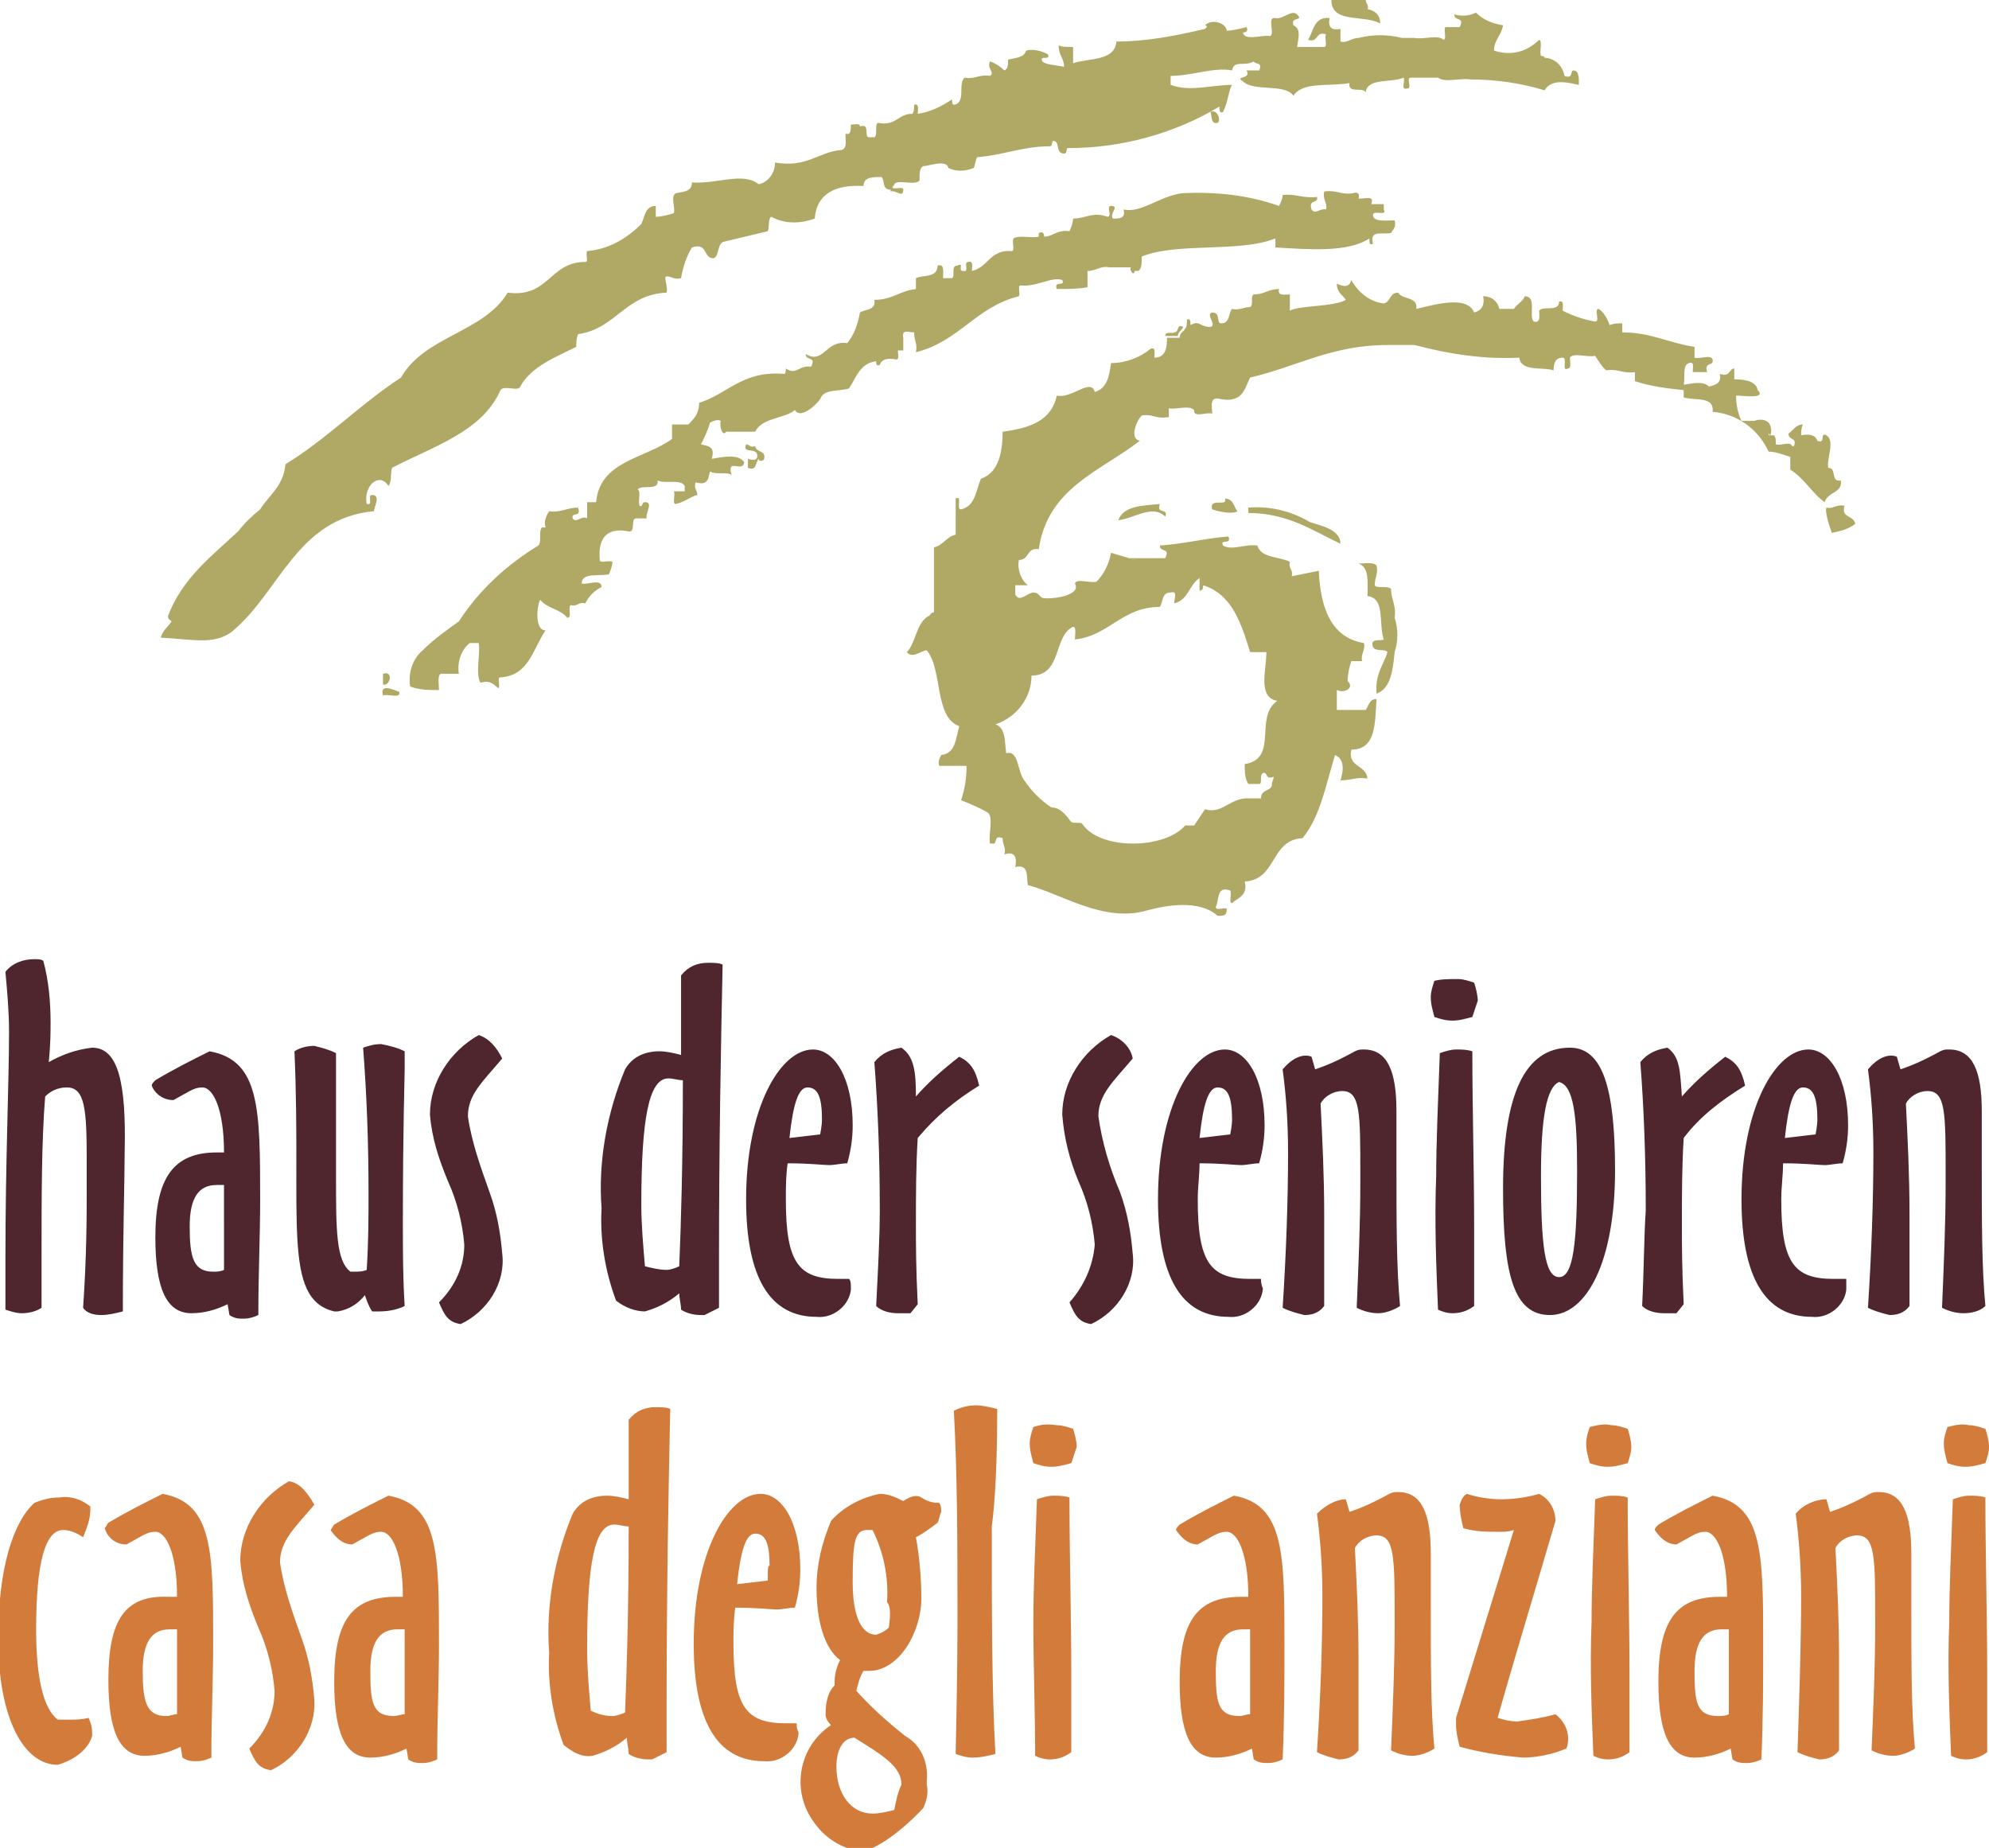 <?xml version="1.0" encoding="UTF-8"?> <!-- Generator: Adobe Illustrator 25.4.8, SVG Export Plug-In . SVG Version: 6.00 Build 0) --> <svg xmlns="http://www.w3.org/2000/svg" xmlns:xlink="http://www.w3.org/1999/xlink" version="1.1" id="Ebene_2_00000103980806139931280980000017299044239347108260_" x="0px" y="0px" viewBox="0 0 110.1 102.3" style="enable-background:new 0 0 110.1 102.3;" xml:space="preserve"> <style type="text/css"> .st0{fill:#B0A965;} .st1{fill:#4F262E;} .st2{fill:#D27B3A;} </style> <path id="Pfad_21" class="st0" d="M76,35.8c0.1,0.3,0.7,0.1,0.8,0.3c-0.2,0.7-0.7,1.2-0.6,2.3c0.8-0.3,0.9-1.3,1-2.3 c0.2-0.6,0.2-1.3,0-1.9c0.1-0.7-0.2-1-0.2-1.6c-0.2-0.2-0.8,0-0.9-0.2c0-0.5,0.2-0.6,0.1-1.1c-0.2-0.2-0.7-0.1-1-0.1 c0.6,0.2,0.5,1,0.5,1.8c1,0.1,0.6,1.6,0.9,2.4C76.5,35.5,75.8,35.3,76,35.8 M41.3,24.6c-0.2,0.5,0.4,0.2,0.6,0.5 c0.1,0.4-0.2,0.4-0.5,0.3v0.5c0.5,0.2,0.4-0.3,0.6-0.5c0,0.2,0.3,0.1,0.3,0c0.1-0.5-0.4-0.3-0.5-0.7C41.5,24.8,41.5,24.6,41.3,24.6 M23.4,36c-0.6,0.5-0.8,1.3-0.7,2c0.5,0.2,1,0.2,1.6,0.2c0-0.3-0.1-0.8,0.1-0.9h1c-0.1-0.6,0.1-1.3,0.6-1.7h0.5 c0.1,0.7-0.2,1.7,0.1,2.2c0.6-0.2,0.8,0.2,1,0.3c0.1-0.2-0.1-0.6,0.1-0.6c1.6-0.1,1.8-1.6,2.5-2.6c-0.6,0-0.5-1.3-0.3-1.7 c0.4,0.5,1.1,0.5,1.5,1c0.3,0,0-0.6,0.2-0.7c0.4,0.1,0.4-0.2,0.8-0.1c0.2-0.4,0.5-0.7,0.9-0.9c0-0.5-0.8-0.1-1.1-0.2 c0-0.6,0.9-0.4,1.5-0.5c0.1-0.2,0.2-0.5,0.2-0.7c-0.2-0.1-0.7,0.1-0.7-0.1c-0.1-1.1,0.3-1.8,1.5-1.6c0.6,0.2,0.1-0.8,0.6-0.7h0.5 c-0.1-0.3,0.4-0.9-0.1-0.9c-0.2,0-0.1,0.3-0.3,0.2c-0.1-0.3,0.1-0.8-0.1-0.9c0.2-0.3,1.2,0.1,1.1-0.5c0.4,0.2,1.3-0.1,1.5,0.3v0.3 h-0.6c0.1,0.2-0.1,0.7,0.1,0.7c0.5-0.1,0.8-0.4,1.2-0.5c0-0.3-0.2-0.3-0.1-0.7c0.7,0.2,0.7-0.2,0.8-0.6c0.3,0.2,1,0,1.2,0.2 c-0.3-1,0.6-0.1,0.7-0.7c-0.3-0.5-1.2-0.3-1.8-0.2c0.2-0.7-0.2-0.7-0.6-0.8c0.2-0.4,0.4-0.8,0.5-1.2c0.2-0.1,0.4-0.2,0.6-0.1 c-0.1,0.3,0.1,0.9,0.3,0.6h1.6c0.4-0.8,1.6-0.7,2.2-1.2c0.3,0.5,1.1-0.2,1.4-0.6c0.2-0.6,1-0.4,1.6-0.6c0.4-0.6,0.6-1.4,1.5-1.5 c0,0.1,0,0.3,0.2,0.2c0.1-0.3,0.4-0.4,0.9-0.3c0.2,0,0.1-0.3,0.1-0.5H50v-0.7c-0.1-0.5,0.3-0.3,0.6-0.3c0,0.5,0.2,0.6,0.1,1.1 c2.4-0.6,3.3-2.5,5.7-3.1c0.1-0.2-0.1-0.6,0.1-0.6c0.9,0.1,1.7-0.5,2.3-0.3c0.2,0.4-0.5,0-0.3,0.5c0.6,0,1.2,0,1.7-0.1V15 c0.5,0,0.7-0.3,1.2-0.2h1.2c-0.1,0.2,0.2,0.5,0.2,0.2h0.2c0.2-0.1,0.2-0.4,0.2-0.8c2-0.8,5.4-0.2,7.4-1v0.5c1.8,0.1,4,0.3,5.2-0.5 c0,0.2,0,0.4,0.2,0.3c-0.2-0.8,0.5-0.5,1-0.6c0.1-0.2,0.3-0.3,0.2-0.7c-0.5,0-1.2,0.1-1.2-0.3c0-0.3,0.8,0.1,0.6-0.3v-0.3h-0.7 c0.2-0.5-0.3-0.3-0.7-0.3h0c0.1-0.3-0.1-0.4-0.3-0.3c-0.7,0.1-0.9-0.2-1.6-0.1c-0.1,0.5,0.2,0.6,0.1,1c-0.3-0.1-0.6,0.3-0.8,0 c-0.2-0.6,0.4-0.3,0.3-0.7c-0.8,0.1-1.2-0.2-1.9-0.1c0,0.2-0.1,0.4-0.2,0.6c-1.7-0.6-3.5-0.8-5.4-0.7c-1.3,0.2-2.2,1.1-3.2,0.9 c0.1,0.5-0.2,0.5-0.6,0.5c-0.2-0.3,0.4-0.7-0.1-0.7c-0.3,0,0.1,0.6-0.2,0.6c-0.8-0.3-1.2,0.1-1.9,0.1c0,0.2-0.1,0.5-0.2,0.7 c-0.7-0.1-0.9,0.3-1.4,0.3c0-0.2-0.1-0.3-0.3-0.2v0.2c-0.4,0.1-1.1-0.1-1.4,0.1c-0.1,0.2,0.1,0.7-0.1,0.7c-1.2-0.1-1.3,0.9-2.2,1.1 c0-0.2,0.1-0.6-0.2-0.5c-0.3,0,0.1,0.6-0.3,0.5c-0.3,0,0.1-0.5-0.3-0.3c-0.4,0-0.1,0.6-0.3,0.7h-0.5c0-0.4,0.1-0.8-0.3-0.7 c0,0.7-0.8,0.5-1.2,0.7v0.6c-0.9,0.1-1.3,0.6-2.3,0.6c0.1,0.6-0.5,0.5-0.8,0.7c-0.1,0.6-0.3,1.2-0.7,1.7c-1.2-0.2-1.3,1.2-2.3,0.6 c0,0.4,0.6,0.1,0.3,0.7c-0.7-0.1-0.8,0.5-1.4,0.1c0,0.1,0,0.3-0.1,0.3c-2.3-0.2-3.1,1.1-4.7,1.6c0,0.6-0.3,0.9-0.6,1.2h-0.9v0.8 c-1.5,1.1-4,1.2-4.2,3.5h-0.5v0.9c-0.3-0.2-0.6,0.3-0.8,0c-0.1-0.4,0.5,0,0.3-0.6c-0.6,0-1,0.3-1.6,0.2c-0.2,0.3-0.3,0.6-0.2,0.9H30 c-0.2,0.2,0,0.8-0.2,1c-1.8,1.1-3.3,2.5-4.4,4.2C24.7,34.9,24,35.4,23.4,36 M64.5,18.6h0.7c0-0.2,0.2-0.3,0.3-0.5 c-0.4-0.2-0.2,0.3-0.5,0.3C64.9,18.5,64.5,18.3,64.5,18.6 M67.4,6.8C67.6,6.7,67.4,6,67,6.2C67.1,6.4,67,6.9,67.4,6.8 M21.2,38.5 c0.3-0.1,1,0.2,0.9-0.2C21.8,38.2,21,37.8,21.2,38.5 M21.2,37.3v0.6C21.6,38,21.8,37.1,21.2,37.3 M76.4,1.3c0-0.5-0.3-0.7-0.7-0.8 c0.1-0.2-0.1-0.3-0.1-0.5h-1.9v0.1C73.8,1.3,75.5,0.8,76.4,1.3 M87.4,4.7c0-0.4,0-0.8-0.3-0.8c-0.2,0,0,0.5-0.5,0.3 c-0.1-0.6-0.6-1-1.1-1c0-0.1-0.1-0.1-0.2-0.1c-0.1-0.3,0.1-0.8-0.1-0.9c-0.7,0.7-1.6,0.9-2.5,0.6c0-0.6,0.4-0.8,0.5-1.4 c-0.6-0.1-1.1-0.3-1.5-0.7c-0.4,0.2-0.8,0.2-1.2,0.1c0,0.4,0.6,0.1,0.3,0.7h-0.8c-0.1,0.2,0.1,0.7-0.1,0.7c-0.3-0.3-1.1,0-1.6-0.1 h-0.7c-0.8-0.2-1.6-0.2-2.4,0c-0.4,0-0.6,0.3-1,0.2V1.6c-0.5,0.1-0.7-0.1-0.6-0.6c-0.9-0.1-0.9,0.8-1.2,1.2c0.6,0.2,0.4-0.5,1-0.3 c-0.1,0.2,0.1,0.7-0.1,0.7h-1.5c0.1-0.6,0.2-1-0.2-1.2c-0.2-0.5,0.6-0.2,0.2-0.6c-0.3-0.3-0.8,0.3-1.2,0.2c-0.5-0.1,0,0.9-0.3,1 c-0.4-0.1-1.4,0.3-1.5-0.2c0.2,0,0.3-0.1,0.2-0.3c-0.4,0.1-0.8,0.2-1.1,0.2c0-0.4-0.8-0.7-1.2-0.3c0.1,0,0.1,0.1,0.1,0.1 c0,0-0.1,0.1-0.1,0.1C65,2,63.4,2.3,61.8,2.3c-0.1,1.1-1.5,0.9-2.4,1.2V2.6c-0.3,0-0.7,0-0.8-0.1c0,0.6,0.3,0.7,0.3,1.2 c-0.4-0.1-1-0.1-1.2-0.3C57.5,3,58.2,3.4,58,3c-0.4-0.2-0.8-0.3-1.2-0.2c-0.1,0.4-0.6,0.4-1,0.5c0,0.3,0,0.5-0.2,0.6 c-0.2-0.2-0.5-0.4-0.8-0.5c-0.2,0.4,0.3,0.6,0,0.8c-0.6-0.1-0.8,0.2-1.4,0.1c-0.4,0.3,0.1,1.4-0.6,1.5c-0.1,0-0.1-0.2-0.1-0.3 c-0.6,0.4-1.2,0.7-1.9,0.8c0-0.2,0.1-0.6-0.2-0.5c0,0.2,0,0.4-0.1,0.5c-0.8,0-0.9,0.7-1.9,0.5c-0.2,0.1,0,0.7-0.2,0.8h-0.3 c-0.3,0,0.1-0.8-0.5-0.6c0-0.2-0.3-0.1-0.5-0.1c0,0.3,0,0.6-0.3,0.5c0,0.4,0.1,0.8-0.2,0.9c-1.3,0.1-1.9,1-3.7,0.7 c0,0.6-0.4,1.1-0.9,1.2c-0.9-0.7-2.3,0-3.7-0.1c0,0.5-0.4,0.5-0.9,0.6c-0.3,0.2,0,0.8-0.1,1.1c-0.3,0.1-0.7,0.2-1,0.2v-0.6 c-0.6,0-0.6,0.6-0.8,1c-0.8,0.8-1.8,1.4-3,1.5c-0.1,0.2,0.1,0.6-0.1,0.6c-2,0-2,2-4.3,1.7c-1.3,2.2-4.6,2.4-5.9,4.7 c-2.3,1.5-4.1,3.4-6.4,4.8c-0.1,1.2-0.9,1.7-1.4,2.5c-0.5,0.4-0.9,0.8-1.2,1.2c-1.5,1.4-3.1,2.6-3.9,4.7c0,0.2,0.1,0.2,0.2,0.3 c-0.2,0.3-0.5,0.5-0.6,0.9c1.8,0.1,2.9,0.4,3.9-0.3c2.7-2.2,3.6-6.3,7.9-6.7c0-0.2,0.4-0.9-0.1-0.9c-0.3,0,0.1,0.6-0.3,0.5 c-0.2-1,0.7-1.8,1.2-1c0.2-0.2,0.1-0.7,0.2-1c2.3-1.2,5-2,6-4.3c0.2-0.3,1,0.1,1.1-0.2c0.6-1.1,1.9-1.6,3.1-2.2c0-0.2,0-0.5,0.1-0.7 c2.1-0.3,2.6-2.2,4.9-2.3c0.1-0.3-0.2-0.9,0-0.9c0.3,0,0.4,0.2,0.8,0.1c0.1-0.6,0.3-1.2,0.6-1.7c0.9-0.3,0.6,0.6,1.2,0.6 c0.3-0.1,0.2-0.7,0.5-0.9c0.8-0.2,1.7-0.4,2.5-0.6c0.1-0.2,0-0.7,0.2-0.8c0.7,0.4,1.6,0.4,2.4,0.1c0.1-1.4,1.2-1.9,2.7-1.8 c0-0.5,0.5-0.5,1-0.5c0.2,0.2,0,0.7,0.5,0.7v0.1c0.3-0.1,0.7,0.4,0.7-0.1c0-0.2-0.4,0-0.6-0.1c0-0.1,0.1-0.1,0.1-0.2 c0.2-0.3,1.1,0.1,1.4-0.2c0-0.4,0-0.7,0.2-0.8c0.3,0,1.3-0.4,1.4,0.1c0.4,0.2,0.9,0.2,1.4,0c0.1-0.2,0.1-0.5,0.2-0.6 c1.4-0.1,2.5-0.6,4-0.6c0.2,0,0.1-0.3,0.2-0.3c0.4,0,0.1,0.7,0.6,0.7c0.2,0,0.1-0.3,0.2-0.3c3,0,5.9-0.8,8.4-2.3 c0,0.2,0,0.4,0.2,0.3C68,5.6,68,5,68.2,4.7c-1.2,0-2.3,0.4-3.4,0V4.2c1.2,0,2.4-0.5,3.4-0.3c0.1-0.6,0.7-0.2,1.2-0.5 c0.1,0.2,0.5,0,0.3,0.5h-0.7c0.3,0.5-0.7,0.3-0.2,0.6c0.6,0.6,2.3,0.1,2.8,0.8c0.5-0.8,2-0.5,3.1-0.7c-0.1,0.6,0.7,0.2,0.9,0.5 c0.1-0.8,1.4-0.5,2.1-0.8c0.1,0.2-0.2,0.7,0.2,0.6c0.3,0-0.1-0.6,0.2-0.6h1.5c0.4,0.3,1.2,0,1.8,0.1c1.4,0,2.8,0.2,4.1,0.6 C85.9,4.3,86.9,4.6,87.4,4.7 M97.1,23.4h0.8c-0.2-0.2-0.5-0.2-0.8-0.1V23.4z M98.3,24.6c-0.1-0.1-0.1-0.2-0.1-0.3 C98.2,24.4,98.2,24.5,98.3,24.6 M87.2,19.6c-0.2,0-0.3,0.1-0.3,0.1C86.9,19.7,87.1,19.6,87.2,19.6 M57.1,37.4c1.7,0,1.2-2.2,2.3-2.7 c0.2,0,0.1,0.5,0.1,0.7c1.9-0.2,2.6-1.8,4.7-1.8c0.2-0.3,0.1-0.8,0.6-0.8c0.4-0.1,0.2,0.3,0.2,0.6c0.8-0.2,0.8-1,1.4-1.4v0.7 c0.2,0,0.2-0.2,0.2-0.3c1.6,0.5,2.1,2.1,2.6,3.7h0.9c0,1-0.5,2.5,0.6,2.7c-1.3,0.9,0.1,3.2-1.8,3.5c0,0.4,0,0.8,0.2,1.1h0.6 c0.2,0,0-0.5,0.2-0.6c0.3-0.1,0.1,0.4,0.6,0.2c0,0.2-0.1,0.2-0.1,0.5c-0.1,0.3-0.6,0.2-0.6,0.7h-0.6c-1.1-0.1-1.5,0.9-2.5,0.6 c-0.2,0.3-0.4,0.6-0.6,0.9h-0.5c-1.1,1.3-4.7,1.4-5.7-0.1c-0.1-0.1-0.5,0-0.6-0.1c-0.2-0.2-0.5-0.8-1.1-0.8 c-0.6-0.4-1.1-0.9-1.5-1.5c-0.4-0.5-0.3-1.7-1-1.5c-0.1-0.6,0-1.4-0.6-1.6C56.3,39.7,57.1,38.6,57.1,37.4 M73.8,38.9 c0,0.2,0,0.4,0.1,0.6l0,0C73.9,39.3,73.8,39.1,73.8,38.9 M101.9,26.6c-0.6,0.1-0.2-0.7-0.7-0.7c-0.1-0.5,0.4-1.5-0.1-1.8 c-0.4-0.2,0,0.5-0.5,0.3c-0.1-0.3-0.4-0.4-0.9-0.3c0-0.2,0-0.4,0.1-0.6c-0.4,0-0.5,0.3-0.8,0.5c0,0.4,0.5,0.2,0.3,0.7h-0.1 c-0.1-0.3-0.6,0-0.9-0.1c0-0.2,0-0.4-0.1-0.5H98c-0.1,0-0.1,0-0.1-0.1c0,0,0.1,0.1,0.1,0.1c0.1-0.3,0-0.6-0.1-0.7h-0.8v-0.1h-0.7 c-0.2-0.4-0.3-0.9-0.3-1.4c-0.1-0.1,0-0.1,0.2-0.1c-0.2,0-0.3,0-0.2,0.1c0.4,0,1.7,0.2,1.2-0.3l0,0C97.2,21.1,96.6,21,96,21v-0.6 c-0.3,0-0.2,0.5-0.8,0.3c0.1,0.5-0.2,0.6-0.6,0.7c-0.3-0.3-0.8-0.2-1.4-0.1c0.1-0.4-0.1-1.1,0.3-1.2c0.3-0.1,0.2,0.2,0.2,0.5h0.8 c-0.2-0.6,0.4-0.3,0.3-0.7c-0.1-0.3-0.7,0-1-0.1v-0.6c-1.4-0.2-2.4-0.8-4-0.8v-0.5c-0.2,0-0.5,0-0.7,0.1c-0.1-0.3-0.3-0.7-0.6-0.9 c-0.3,0,0.1,0.7-0.2,0.7c-0.6-0.1-1.2-0.3-1.8-0.6c0-0.2,0.1-0.6-0.2-0.5c0,0.6-0.9,0.2-1.1,0.5c0,0.3,0.1,0.7-0.3,0.6 c-0.3-0.3,0.2-1.4-0.5-1.4c-0.1,0.3-0.4,0.4-0.6,0.7H83c-0.1-0.4-0.4-0.7-0.9-0.7c0,0,0,0,0,0c0.1,0.5-0.1,0.8-0.5,0.9 c-0.4-1-2.3-0.4-3.2-0.2c0.1-0.7-0.8-0.5-1-0.9c-0.5,0-0.4,0.5-0.8,0.6c-0.8-0.1-1.4-0.6-1.8-1.3c-0.1,0.4-0.4,0.4-0.8,0.2 c0,0.5,0.3,0.6,0.5,0.9c-0.7,0.4-2.6,0.3-3.1,0.6v-0.9c-0.3,0-0.7,0.1-0.6-0.3c-0.6,0-0.8,0.3-1.4,0.3c-0.2,0.1,0,0.6-0.2,0.7 c-0.4,0-0.6,0.2-1,0.1c-0.2,0.2-0.1,0.8-0.6,0.8c-0.3,0,0-0.6-0.5-0.6c-0.4,0.1,0.3,0.7-0.1,0.8c-0.6,0-0.6-0.4-1.1-0.1 c0-0.2,0-0.4-0.2-0.3c0,0.2,0,0.4-0.1,0.5c-0.1,0.2-0.3,0.2-0.3,0.5h-0.7c0,0.6-0.1,1.1-0.7,1.1c0-0.2,0.1-0.6-0.2-0.5 c-0.6,0.5-1.4,0.8-2.2,0.8c-0.1,0.7-0.2,1.4-0.9,1.6c-0.2-0.8-1.3,0.4-2.1,0.2c-0.3,1.4-1.5,1.8-3,2c0,1.3-0.3,2.3-1.2,2.6 c-0.3,0.7-0.3,1.5-1.1,1.7c-0.3,0,0.1-0.8-0.3-0.6v2c-0.5,0.1-0.7,0.6-1.2,0.7v3.6c-0.2,0-0.2,0.2-0.3,0.2c-0.7,0.4-0.7,1.5-1.2,2 c0.3,0.4,0.8-0.1,1.1-0.1c0.9,1.1,0.4,3.7,1.8,4.2c-0.2,0.7-0.2,1.5-1,1.6c-0.1,0.2-0.2,0.4-0.1,0.6h1.5v0.1c0,0.6-0.1,1.2-0.3,1.8 c0.5,0.2,1,0.4,1.5,0.7c0.3,0.3,0,1.2,0.1,1.7h0.2c0.2,0,0-0.5,0.5-0.3c0,0.4,0.2,0.5,0.1,0.9c0.6-0.2,0.7,0.2,0.6,0.7 c0.8-0.2,0.6,0.6,0.7,1c1.9,0.5,4.2,2.1,6.6,1.4c1.1-0.3,2.9-0.6,3.9,0.3c0.3,0,0.5,0,0.5-0.3c0.1-0.3-0.6,0.1-0.6-0.2 c0.2-0.3,0-1.2,0.8-0.9c0.1,0.2-0.1,0.7,0.1,0.7c0.3-0.3,0.9-0.4,0.7-1.2c1.8-0.1,1.4-2.3,3.2-2.4c1-1.2,1.3-3,1.8-4.6 c0.5,0.2,0.5,0.8,0.3,1.4c0.6,0,0.9-0.2,1.5-0.1c-0.1-0.8-1.1-0.6-0.9-1.6c1.4,0,1.3-1.5,1.4-2.8c-0.4,0-0.4,0.3-0.6,0.6H74v-1.1 c0.4,0.2,1-0.1,0.6-0.5c0,0.1,0,0.1,0,0.2c0-0.1,0-0.1,0-0.2c0-0.4,0.1-0.8,0.2-1.1h0.6c-0.1-0.4,0.2-0.6,0.1-1 c-1.8-0.3-2.4-1.9-2.5-4c-0.5,0.1-1,0.2-1.5,0.3c0.1-0.4-0.2-0.4-0.1-0.8c-0.6-0.3-1.6-0.2-1.8-0.9c-0.7-0.1-1.4,0.3-1.9,0 c-0.2-0.4,0.5,0,0.3-0.5c-1.3,0.1-2.4,0.4-3.8,0.5c0,0.4,0.6,0.1,0.3,0.7h-0.6c-0.1,0-0.2,0.1-0.2,0.1c0.1,0,0.2,0,0.2-0.1h-1.4 C62.7,31,62.9,31,63,31c-0.2,0-0.3,0-0.5-0.1c-0.3-0.1-0.7-0.2-1-0.3c-0.1,0.6-0.4,1.2-0.8,1.6c-0.4,0.1-1.1-0.2-1.2,0.1 c0.1,0,0.2,0,0.3,0c-0.1,0-0.2,0-0.3,0c0.4,0.7-1.4,0.9-1.8,0.8c-0.2-0.1-0.2-0.3-0.5-0.3c-0.3,0-0.8,0.6-1,0.1v-0.5h0.7 c-0.4-0.3-0.6-0.9-0.5-1.4c0.6,0,0.4-0.7,1.1-0.6c0.5-3.4,3.4-4.3,5.6-6c-0.6-0.1-0.2-1.1,0.1-1.4c0.6-0.1,0.8,0.2,1.4,0.1h0.1v-0.5 c0.4,0.1,1.1-0.2,1.4,0.1v0.1c0.1,0.3,0.7,0,1,0.1c0-0.4-0.2-1,0.5-0.8c1.2,0.2,1.3-0.6,1.6-1.2c2.6-0.6,4.5-1.8,7.6-1.8 C77,19,77.3,19,77.5,19c-0.3,0-0.5,0-0.7,0.1h1.5c1.9,0.5,3.8,0.8,5.8,0.7c0.1,0.8,1.3,0.5,1.9,0.7c0-0.4,0.1-0.7,0.5-0.7 c0.3,0-0.1,0.8,0.3,0.6c0.2,0,0.1-0.4,0.1-0.6c0.2-0.3,0.9,0,1.4-0.1c0.2,0.3,0.3,0.5,0.6,0.8c0.7-0.1,0.9,0.2,1.6,0.1v0.5 c0.9,0.3,1.8,0.4,2.7,0.5V22c0.6,0.2,1.7-0.1,1.6,0.8c1.3,0.1,2.5,0.9,3.1,2.2c0.4,0,0.9,0.2,1.2,0.3V26c0.8,0.5,1.2,1.3,1.9,1.8 C101.2,27.2,102,27.3,101.9,26.6 M69.1,28.4c2.2,0,3.6,1,5.1,1.7c0-0.8-1.1-1-1.7-1.2c-1-0.6-2.2-0.9-3.4-0.8V28.4z M67.1,28.2 c0.3,0.1,1.1,0.3,1.4,0.1c-0.2-0.2-0.2-0.7-0.7-0.7C68,28.1,66.9,27.5,67.1,28.2 M64.2,27.9c-1,0.1-2,0.1-2.3,0.9 c0.9-0.1,1.9-0.9,2.6-0.2C64.7,28.1,64,28.5,64.2,27.9 M102.7,29c-0.1-0.5-0.8-0.3-0.6-1c-0.5-0.1-0.6,0.2-1,0.1 c-0.1,0.3,0.2,1.1,0.3,1.4C101.9,29.4,102.3,29.3,102.7,29"></path> <path id="Pfad_22" class="st1" d="M103.4,59.2c0.2,1.5,0.3,3,0.3,4.6c0,2.6-0.1,5.5-0.3,8.6c0.4,0.2,0.8,0.3,1.2,0.4 c0.4,0,0.8-0.1,1.1-0.5c0-1.5,0-3.2,0-5.1c0-2.1-0.1-4.1-0.2-6.1c0.2-0.4,0.7-0.7,1.2-0.7c1,0,1,1.2,1,4.6v0.5 c0,2.2-0.1,4.5-0.2,6.9c0.4,0.2,0.8,0.3,1.2,0.3c0.4,0,0.9-0.1,1.2-0.4c-0.2-2.1-0.2-4.7-0.2-7.9v-2.9c0-2.2-0.5-3.4-1.8-3.4 c-0.2,0-0.3,0-0.5,0.1c-0.9,0.5-1.6,0.8-2.2,1l-0.2-0.7C104.5,58.3,103.9,58.6,103.4,59.2 M100.5,62.8L98.8,63 c0.2-1.9,0.5-2.8,1-2.8c0.6,0,0.8,0.6,0.8,1.8C100.6,62,100.6,62.3,100.5,62.8 M102.2,70.8c-0.2,0-0.4,0-0.4,0h-0.3 c-2.2,0-2.9-0.9-2.9-4.4c0-0.7,0.1-1.3,0.1-2c1.2,0,2,0.1,2.3,0.1c0.3,0,0.7-0.1,1-0.1c0.2-0.7,0.3-1.4,0.3-2.1c0-2.6-1-4.2-2.2-4.2 c-1.8,0-3.7,3.2-3.7,8.3c0,4.3,1.3,6.5,3.9,6.5c0.9,0.1,1.8-0.6,1.9-1.5c0,0,0-0.1,0-0.1C102.2,71.1,102.2,70.9,102.2,70.8 M90.9,72.3c0.3,0.3,0.8,0.4,1.2,0.4c0.2,0,0.4,0,0.7,0l0.4-0.5c-0.1-2-0.1-3.4-0.1-4.3c0-1.7,0-3.3,0.1-4.9 c0.9-1.2,2.1-2.1,3.4-2.9c-0.2-0.9-0.5-1.3-1.1-1.6c-0.9,0.7-1.7,1.4-2.4,2.2c-0.1-1.4-0.1-2.2-0.8-2.7c-0.6,0.1-1.1,0.3-1.5,0.8 c0.2,2.6,0.3,5.3,0.3,8.2C91,68.5,91,70.3,90.9,72.3 M86.3,59.9c0.8,0.2,1,1.8,1,4.9c0,4-0.2,5.9-1,5.9c-0.8,0-1-1.8-1-5.6 C85.3,61.9,85.6,60.2,86.3,59.9 M83.2,65.8c0,4.8,0.6,7,2.6,7c2,0,3.6-2.9,3.6-8c0-4.6-0.7-6.8-2.5-6.8C84.4,58,83.2,60.6,83.2,65.8 M79.4,54.3c-0.1,0.3-0.2,0.6-0.2,0.9c0,0.4,0.1,0.7,0.2,1.1c0.3,0.1,0.6,0.2,1,0.2c0.4,0,0.7-0.1,1.1-0.2c0.1-0.3,0.2-0.6,0.3-0.9 c0-0.3-0.1-0.7-0.2-1c-0.3-0.1-0.6-0.2-0.9-0.2C80.2,54.2,79.8,54.2,79.4,54.3 M79.6,72.5c0.2,0.1,0.5,0.2,0.8,0.2 c0.4,0,0.8-0.1,1.2-0.4c0-1.4,0-2.9,0-4.3c0-3.3-0.1-6.6-0.1-9.8c-0.3-0.1-0.6-0.1-0.9-0.1c-0.3,0-0.6,0.1-0.9,0.2 c-0.1,2.7-0.2,5-0.2,6.8C79.4,67.6,79.5,70.1,79.6,72.5 M71,59.2c0.2,1.5,0.3,3,0.3,4.6c0,2.6-0.1,5.5-0.3,8.6 c0.4,0.2,0.8,0.3,1.2,0.4c0.4,0,0.8-0.1,1.1-0.5c0-1.5,0-3.2,0-5.1c0-2.1-0.1-4.1-0.2-6.1c0.2-0.4,0.7-0.7,1.2-0.7c1,0,1,1.2,1,4.6 v0.5c0,2.2-0.1,4.5-0.2,6.9c0.4,0.2,0.8,0.3,1.2,0.3c0.4,0,0.9-0.2,1.2-0.4c-0.2-2.1-0.2-4.7-0.2-7.9v-2.9c0-2.2-0.5-3.4-1.8-3.4 c-0.2,0-0.3,0-0.5,0.1c-0.9,0.5-1.6,0.8-2.2,1l-0.2-0.7C72.1,58.3,71.5,58.6,71,59.2 M68.1,62.8L66.4,63c0.2-1.9,0.5-2.8,1-2.8 c0.6,0,0.8,0.6,0.8,1.8C68.2,62,68.2,62.3,68.1,62.8 M69.8,70.8c-0.2,0-0.4,0-0.4,0h-0.2c-2.2,0-2.9-0.9-2.9-4.4 c0-0.7,0.1-1.3,0.1-2c1.2,0,2,0.1,2.3,0.1c0.3,0,0.7-0.1,1-0.1c0.2-0.7,0.3-1.4,0.3-2.1c0-2.6-1-4.2-2.2-4.2c-1.8,0-3.7,3.2-3.7,8.3 c0,4.3,1.3,6.5,3.9,6.5c0.9,0.1,1.8-0.6,1.9-1.5c0,0,0-0.1,0-0.1C69.8,71.1,69.8,70.9,69.8,70.8 M61.5,57.3 c-1.6,0.9-2.7,2.6-2.7,4.4c0.1,1.3,0.4,2.5,0.9,3.7c0.5,1.1,0.8,2.3,0.9,3.5c-0.1,1.2-0.6,2.3-1.4,3.2c0.3,0.7,0.5,1.1,1.2,1.2 c1.5-0.7,2.5-2.3,2.3-3.9c-0.1-1.2-0.3-2.3-0.7-3.4c-0.6-1.4-1-2.8-1.2-4.2c0-1.2,0.8-1.9,1.9-3.2C62.6,58,62.1,57.5,61.5,57.3 M48.5,72.3c0.3,0.3,0.8,0.4,1.2,0.4c0.2,0,0.4,0,0.7,0l0.4-0.5c-0.1-2-0.1-3.4-0.1-4.3c0-1.7,0-3.3,0.1-4.9c1-1.2,2.1-2.1,3.4-2.9 c-0.2-0.9-0.5-1.3-1.1-1.6c-0.9,0.7-1.7,1.4-2.4,2.2c0-1.4-0.1-2.2-0.8-2.7c-0.6,0.1-1.1,0.3-1.5,0.8c0.2,2.6,0.3,5.3,0.3,8.2 C48.7,68.5,48.6,70.3,48.5,72.3 M45.4,62.8L43.7,63c0.2-1.9,0.5-2.8,1-2.8c0.6,0,0.8,0.6,0.8,1.8C45.5,62,45.5,62.3,45.4,62.8 M47,70.8c-0.2,0-0.4,0-0.4,0h-0.2c-2.2,0-2.9-0.9-2.9-4.4c0-0.7,0-1.3,0.1-2c1.2,0,2,0.1,2.3,0.1c0.3,0,0.7-0.1,1-0.1 c0.2-0.7,0.3-1.4,0.3-2.1c0-2.6-1-4.2-2.2-4.2c-1.8,0-3.7,3.2-3.7,8.3c0,4.3,1.3,6.5,3.9,6.5c0.9,0.1,1.8-0.6,1.9-1.5 c0,0,0-0.1,0-0.1C47.1,71.1,47.1,70.9,47,70.8 M35.7,70.1c-0.1-1.2-0.2-2.3-0.2-3.4c0-4.7,0.4-7,1.5-7c0.3,0,0.5,0.1,0.8,0.1 c0,4.5-0.1,7.9-0.2,10.3c-0.2,0.1-0.5,0.2-0.7,0.2C36.5,70.3,36.1,70.2,35.7,70.1 M35.7,72.6c0.7-0.2,1.3-0.5,1.9-1 c0,0.3,0.1,0.6,0.1,0.9c0.3,0.2,0.7,0.3,1.1,0.3H39l0.8-0.4v-2.7c0-6.2,0.1-11.6,0.2-16.3c-0.2-0.1-0.5-0.1-0.8-0.1 c-0.6,0-1.1,0.2-1.5,0.7l0,4.4c-0.4-0.1-0.8-0.2-1.2-0.2c-0.8,0-1.5,0.3-1.9,1c-1,2.4-1.5,5.1-1.3,7.7c-0.1,1.7,0.2,3.5,0.8,5.1 C34.6,72.4,35.2,72.6,35.7,72.6 M26.5,57.3c-1.6,0.9-2.7,2.6-2.7,4.4c0.1,1.3,0.5,2.5,1,3.7c0.5,1.1,0.8,2.3,0.9,3.5 c0,1.2-0.5,2.3-1.4,3.2c0.3,0.7,0.5,1.1,1.2,1.2c1.5-0.7,2.5-2.3,2.3-3.9c-0.1-1.2-0.3-2.3-0.7-3.4c-0.5-1.4-1-2.8-1.2-4.2 c0-1.2,0.8-1.9,1.9-3.2C27.5,58,27.1,57.5,26.5,57.3 M18.5,72.6c0.1,0,0.1,0,0.2,0c0.6-0.1,1.1-0.4,1.5-0.9c0.1,0.3,0.2,0.6,0.4,0.9 H21c0.5,0,1-0.1,1.4-0.3c-0.1-1.6-0.1-3.1-0.1-4.6c0-5.2,0.1-8,0.1-8.5v-1c-0.4-0.2-0.8-0.3-1.3-0.4c-0.4,0-0.7,0.1-1,0.2 c0.2,2.6,0.3,5.2,0.3,8.1c0,1.2,0,2.6-0.1,4.2c-0.2,0.1-0.5,0.1-0.7,0.1h-0.2c-0.8-0.6-0.8-2.3-0.8-5.3v-0.6c0-3,0-5.1,0-6.2 c-0.4-0.2-0.8-0.3-1.2-0.4c-0.4,0-0.8,0.1-1.1,0.3C16.7,67.5,15.6,71.9,18.5,72.6 M12.4,70.3c-0.2,0.1-0.4,0.1-0.6,0.1 c-1.1,0-1.3-0.8-1.3-2.5c0-1.6,0.5-2.3,1.5-2.3c0.1,0,0.2,0,0.4,0C12.4,67.2,12.4,68.7,12.4,70.3 M9.6,60.9l0.9-0.5 c0.2-0.1,0.4-0.2,0.7-0.2c0.6,0,1.2,1.2,1.2,3.6h-0.4c-2.4,0-3.4,1.4-3.4,4.7c0,2.8,0.6,4.2,2,4.2c0.7,0,1.4-0.2,2-0.5l0.1,0.6 c0.3,0.2,0.5,0.2,0.8,0.2c0.3,0,0.6-0.1,0.8-0.2c0-2.3,0.1-4.4,0.1-6.3c0-5.1,0-7.8-2.8-8.3c-1,0.5-2,1-3,1.6 c-0.1,0.1-0.2,0.2-0.2,0.3C8.5,60.4,8.9,60.9,9.6,60.9L9.6,60.9L9.6,60.9z M0.3,53.8c0.1,1.1,0.2,2.2,0.2,3.3 c0,2.9-0.2,7.1-0.2,12.7c0,0.8,0,1.7,0,2.7c0.3,0.1,0.6,0.2,0.9,0.2c0.4,0,0.8-0.1,1.1-0.3v-2.8c0-3.4,0-6.4,0.2-8.9 c0.3-0.3,0.7-0.5,1.2-0.5c1,0,1.1,1.2,1.1,4v1.6c0,1.5,0,3.7-0.2,6.6c0.2,0.3,0.6,0.4,1,0.4c0.4,0,0.8-0.1,1.2-0.2 c0-4.3,0.1-7.2,0.1-8.8C7,59.8,6.5,58,5.1,58c-0.9,0.1-1.7,0.4-2.4,0.8c0.1-1,0.1-1.7,0.1-2.2c0-1.1-0.1-2.3-0.4-3.4 c-0.1-0.1-0.3-0.1-0.5-0.1C1.3,53.1,0.7,53.3,0.3,53.8"></path> <path id="Pfad_23" class="st2" d="M107.8,79c-0.1,0.3-0.2,0.6-0.2,0.9c0,0.4,0.1,0.7,0.2,1.1c0.3,0.1,0.6,0.2,1,0.2 c0.4,0,0.7-0.1,1.1-0.2c0.1-0.3,0.2-0.6,0.2-0.9c0-0.3-0.1-0.7-0.2-1c-0.3-0.1-0.6-0.2-0.9-0.2C108.6,78.8,108.2,78.9,107.8,79 M108,97.2c0.2,0.1,0.5,0.2,0.8,0.2c0.4,0,0.8-0.1,1.2-0.4c0-1.4,0-2.9,0-4.3c0-3.3-0.1-6.6-0.1-9.8c-0.3-0.1-0.6-0.1-0.9-0.1 c-0.3,0-0.6,0.1-0.9,0.2c-0.1,2.7-0.2,5-0.2,6.8C107.8,92.2,107.9,94.7,108,97.2 M99.4,83.8c0.2,1.5,0.3,3,0.3,4.6 c0,2.6-0.1,5.5-0.2,8.6c0.4,0.2,0.8,0.3,1.2,0.4c0.4,0,0.8-0.1,1.1-0.5c0-1.5,0-3.2,0-5.1c0-2.1-0.1-4.1-0.2-6.1 c0.2-0.4,0.7-0.7,1.2-0.7c1,0,1,1.2,1,4.6V90c0,2.2-0.1,4.5-0.2,6.9c0.4,0.2,0.8,0.3,1.2,0.3c0.4,0,0.9-0.2,1.2-0.4 c-0.2-2.1-0.2-4.7-0.2-7.9V86c0-2.2-0.5-3.4-1.8-3.4c-0.2,0-0.3,0-0.5,0.1c-0.9,0.5-1.6,0.8-2.2,1l-0.2-0.7 C100.5,83,99.8,83.3,99.4,83.8 M95.7,94.9c-0.2,0.1-0.4,0.1-0.6,0.1c-1.2,0-1.3-0.8-1.3-2.5c0-1.6,0.5-2.3,1.5-2.3 c0.1,0,0.2,0,0.4,0C95.7,91.8,95.7,93.3,95.7,94.9 M92.8,85.5l0.9-0.5c0.2-0.1,0.4-0.2,0.7-0.2c0.6,0,1.2,1.2,1.2,3.6h-0.4 c-2.4,0-3.4,1.3-3.4,4.7c0,2.8,0.6,4.2,2,4.2c0.7,0,1.4-0.2,2-0.5l0.1,0.6c0.3,0.2,0.5,0.2,0.8,0.2c0.3,0,0.6-0.1,0.8-0.2 c0.1-2.3,0.1-4.4,0.1-6.3c0-5.1,0-7.8-2.8-8.3c-1,0.5-2,1-3,1.6c-0.1,0.1-0.2,0.2-0.2,0.3C91.8,85,92.2,85.5,92.8,85.5L92.8,85.5 L92.8,85.5z M88,79c-0.1,0.3-0.2,0.6-0.2,0.9c0,0.4,0.1,0.7,0.2,1.1c0.3,0.1,0.6,0.2,1,0.2c0.4,0,0.7-0.1,1.1-0.2 c0.1-0.3,0.2-0.6,0.2-0.9c0-0.3-0.1-0.7-0.2-1c-0.3-0.1-0.6-0.2-0.9-0.2C88.8,78.8,88.4,78.9,88,79 M88.2,97.2 c0.2,0.1,0.5,0.2,0.8,0.2c0.4,0,0.8-0.1,1.2-0.4c0-1.4,0-2.9,0-4.3c0-3.3-0.1-6.6-0.1-9.8c-0.3-0.1-0.6-0.1-0.9-0.1 c-0.3,0-0.6,0.1-0.9,0.2c-0.1,2.7-0.2,5-0.2,6.8C88,92.2,88.1,94.7,88.2,97.2 M86.1,94.9c-0.7,0.2-1.4,0.3-2.1,0.4 c-0.4,0-0.8-0.1-1.1-0.2c0.9-3.2,2-6.8,3.2-10.9c0-0.6-0.3-1.2-0.9-1.5c-0.7,0.2-1.4,0.3-2.1,0.3c-0.6,0-1.3-0.1-1.9-0.3 c-0.2,0.1-0.3,0.3-0.4,0.6c0,0.4,0.1,0.9,0.2,1.3c0.7,0.2,1.3,0.2,2,0.2c0.3,0,0.5,0,0.8-0.1l-3.2,10.4c0,0.1,0,0.3,0,0.4 c0,0.4,0.1,0.8,0.2,1.2c1.1,0.3,2.3,0.5,3.5,0.6c0.8,0,1.7-0.2,2.4-0.5c0.1-0.2,0.1-0.4,0.1-0.6C86.8,95.7,86.5,95.2,86.1,94.9 M72.9,83.8c0.2,1.5,0.3,3,0.3,4.6c0,2.6-0.1,5.5-0.3,8.6c0.4,0.2,0.8,0.3,1.2,0.4c0.4,0,0.8-0.1,1.1-0.5c0-1.5,0-3.2,0-5.1 c0-2.1-0.1-4.1-0.2-6.1c0.2-0.4,0.7-0.7,1.2-0.7c1,0,1,1.2,1,4.6V90c0,2.2-0.1,4.5-0.2,6.9c0.4,0.2,0.8,0.3,1.2,0.3 c0.4,0,0.9-0.2,1.2-0.4c-0.2-2.1-0.2-4.7-0.2-7.9V86c0-2.2-0.5-3.4-1.8-3.4c-0.2,0-0.3,0-0.5,0.1c-0.9,0.5-1.6,0.8-2.2,1l-0.2-0.7 C74,83,73.4,83.3,72.9,83.8 M69.2,94.9C69,94.9,68.8,95,68.6,95c-1.2,0-1.3-0.8-1.3-2.5c0-1.6,0.5-2.3,1.5-2.3c0.1,0,0.2,0,0.4,0 C69.2,91.8,69.2,93.3,69.2,94.9 M66.3,85.5l0.9-0.5c0.2-0.1,0.4-0.2,0.7-0.2c0.6,0,1.2,1.2,1.2,3.6h-0.4c-2.4,0-3.4,1.3-3.4,4.7 c0,2.8,0.6,4.2,2,4.2c0.7,0,1.4-0.2,2-0.5l0.1,0.6c0.3,0.2,0.5,0.2,0.8,0.2c0.3,0,0.6-0.1,0.8-0.2c0.1-2.3,0.1-4.4,0.1-6.3 c0-5.1,0-7.8-2.8-8.3c-1,0.5-2,1-3,1.6c-0.1,0.1-0.2,0.2-0.2,0.3C65.3,85,65.7,85.5,66.3,85.5L66.3,85.5L66.3,85.5z M57.2,79 c-0.1,0.3-0.2,0.6-0.2,0.9c0,0.4,0.1,0.7,0.2,1.1c0.3,0.1,0.6,0.2,1,0.2c0.4,0,0.7-0.1,1.1-0.2c0.1-0.3,0.2-0.6,0.3-0.9 c0-0.3-0.1-0.7-0.2-1c-0.3-0.1-0.6-0.2-0.9-0.2C57.9,78.8,57.5,78.9,57.2,79 M57.3,97.2c0.2,0.1,0.5,0.2,0.8,0.2 c0.4,0,0.8-0.1,1.2-0.4c0-1.4,0-2.9,0-4.3c0-3.3-0.1-6.6-0.1-9.8c-0.3-0.1-0.6-0.1-0.9-0.1c-0.3,0-0.6,0.1-0.9,0.2 c-0.1,2.7-0.2,5-0.2,6.8C57.2,92.2,57.3,94.7,57.3,97.2 M55.2,78c-0.4-0.1-0.8-0.2-1.2-0.2c-0.4,0-0.8,0.1-1.2,0.3 c0.2,3.7,0.2,7.5,0.2,11.4c0,0.7,0,3.3-0.1,7.6c0.3,0.1,0.6,0.2,0.9,0.2c0.5,0,0.9-0.1,1.3-0.2c-0.2-3.6-0.2-7.8-0.2-12.6 C55.1,83,55.2,80.8,55.2,78 M49.5,100.2c-0.4,0.1-0.8,0.2-1.2,0.2c-1.2,0-2-1.1-2-2.6c0-1,0.4-1.6,1-1.6c1.6,1,2.6,1.6,2.6,2.6 C49.7,99.2,49.6,99.7,49.5,100.2 M49.2,90.1c-0.2,0.2-0.4,0.3-0.7,0.4c-0.8,0-1.3-1-1.3-2.9c0-2.2,0.1-2.9,0.8-2.9 c0.1,0,0.2,0,0.3,0c0.6,1.2,0.9,2.6,0.8,4C49.3,88.9,49.3,89.4,49.2,90.1 M50,83.1c-0.4-0.2-0.8-0.4-1.3-0.4c-1,0.2-2,0.7-2.7,1.5 c-0.5,1.2-0.8,2.4-0.8,3.7c0,2,0.5,3.4,1.3,4c-0.2,0.4-0.3,0.8-0.3,1.2v0.2c-0.4,0.4-0.5,1-0.5,1.6c0,0.2,0.1,0.4,0.3,0.6 c-1.8,1.2-2.2,3.6-1,5.3c0.6,0.9,1.5,1.5,2.6,1.7c0.6,0,2-0.8,3.5-2.4c0.2-0.4,0.3-0.9,0.2-1.3v-0.2c0.1-1-0.3-2-1.2-2.5 c-1-0.8-1.9-1.6-2.7-2.5c0.1-0.4,0.2-0.8,0.4-1.1c0.1,0,0.2,0,0.3,0c1.7,0,2.9-2.2,2.9-4c0-1.1-0.1-2.3-0.3-3.4 c0.4-0.2,0.8-0.5,1.2-0.8c0.1-0.2,0.1-0.4,0.2-0.6c0-0.2,0-0.3-0.1-0.5c-0.4,0-0.7-0.1-1-0.3C50.7,82.7,50.3,82.9,50,83.1 M42.5,87.5l-1.7,0.2c0.2-1.9,0.5-2.8,1-2.8c0.6,0,0.8,0.6,0.8,1.8C42.5,86.6,42.5,86.9,42.5,87.5 M44.1,95.4c-0.2,0-0.4,0-0.4,0 h-0.2c-2.2,0-2.9-0.9-2.9-4.4c0-0.7,0-1.3,0.1-2c1.2,0,2,0.1,2.3,0.1c0.3,0,0.7-0.1,1-0.1c0.2-0.7,0.3-1.4,0.3-2.1 c0-2.6-1-4.2-2.2-4.2c-1.8,0-3.7,3.2-3.7,8.3c0,4.3,1.3,6.5,3.9,6.5c0.9,0.1,1.8-0.6,1.9-1.5c0,0,0-0.1,0-0.1 C44.1,95.7,44.1,95.6,44.1,95.4 M32.7,94.7c-0.1-1.2-0.2-2.3-0.2-3.4c0-4.7,0.4-6.9,1.5-6.9c0.3,0,0.5,0.1,0.8,0.1 c0,4.5-0.1,7.9-0.2,10.3c-0.2,0.1-0.5,0.2-0.7,0.2C33.5,95,33.1,94.9,32.7,94.7 M32.8,97.2c0.7-0.2,1.3-0.5,1.9-1 c0,0.3,0.1,0.6,0.1,0.9c0.3,0.2,0.7,0.3,1.1,0.3h0.2l0.8-0.4v-2.7c0-6.2,0.1-11.6,0.2-16.3c-0.2-0.1-0.5-0.1-0.8-0.1 c-0.6,0-1.1,0.2-1.5,0.7l0,4.4c-0.4-0.1-0.8-0.2-1.2-0.2c-0.8,0-1.5,0.3-1.9,1c-1,2.4-1.5,5.1-1.3,7.7c-0.1,1.7,0.2,3.5,0.8,5.1 C31.7,97,32.2,97.3,32.8,97.2 M22.4,94.9C22.2,94.9,22,95,21.8,95c-1.2,0-1.3-0.8-1.3-2.5c0-1.6,0.5-2.3,1.5-2.3c0.1,0,0.2,0,0.4,0 C22.4,91.8,22.4,93.3,22.4,94.9 M19.5,85.5l0.9-0.5c0.2-0.1,0.4-0.2,0.7-0.2c0.6,0,1.2,1.2,1.2,3.6h-0.4c-2.4,0-3.4,1.3-3.4,4.7 c0,2.8,0.6,4.2,2,4.2c0.7,0,1.4-0.2,2-0.5l0.1,0.6c0.3,0.2,0.5,0.2,0.8,0.2c0.3,0,0.6-0.1,0.8-0.2c0-2.3,0.1-4.4,0.1-6.3 c0-5.1,0-7.8-2.8-8.3c-1,0.5-2,1-3,1.6c-0.1,0.1-0.1,0.2-0.2,0.3C18.5,85,18.9,85.5,19.5,85.5L19.5,85.5L19.5,85.5z M16,82 c-1.6,0.9-2.7,2.6-2.7,4.4c0.1,1.3,0.5,2.5,1,3.7c0.5,1.1,0.8,2.3,0.9,3.5c0,1.2-0.5,2.3-1.4,3.2c0.3,0.7,0.5,1.1,1.2,1.2 c1.5-0.7,2.5-2.3,2.4-3.9c-0.1-1.2-0.3-2.3-0.7-3.4c-0.5-1.4-1-2.8-1.2-4.2c0-1.2,0.8-1.9,1.9-3.2C17,82.6,16.6,82.1,16,82 M9.8,94.9C9.6,94.9,9.4,95,9.2,95c-1.1,0-1.3-0.8-1.3-2.5c0-1.6,0.5-2.3,1.5-2.3c0.1,0,0.2,0,0.4,0C9.8,91.8,9.8,93.3,9.8,94.9 M7,85.5L7.9,85c0.2-0.1,0.4-0.2,0.7-0.2c0.6,0,1.2,1.2,1.2,3.6H9.3C6.9,88.3,6,89.7,6,93c0,2.8,0.6,4.2,2,4.2c0.7,0,1.4-0.2,2-0.5 l0.1,0.6c0.3,0.2,0.5,0.2,0.8,0.2c0.3,0,0.6-0.1,0.8-0.2c0-2.3,0.1-4.4,0.1-6.3c0-5.1,0-7.8-2.8-8.3c-1,0.5-2,1-3,1.6 c-0.1,0.1-0.1,0.2-0.2,0.3C5.9,85,6.3,85.5,7,85.5L7,85.5L7,85.5z M5.1,96.1c0-0.1,0-0.2,0-0.2c0-0.3-0.1-0.6-0.2-0.8 c-0.4,0.1-0.7,0.1-1.1,0.1c-0.2,0-0.4,0-0.6,0c-0.8-0.6-1.2-2.3-1.2-5c0-3.7,0.5-5.5,1.5-5.5c0.4,0,0.8,0.2,1.1,0.4 c0.2-0.5,0.4-1,0.4-1.5v-0.2c-0.5-0.4-1.1-0.6-1.7-0.5c-0.5,0-0.9,0.1-1.4,0.3c-1.2,1.1-2,3.7-2,7.5c0,4.4,1.4,7,3.3,7 C4.2,97.4,4.9,96.8,5.1,96.1"></path> </svg> 